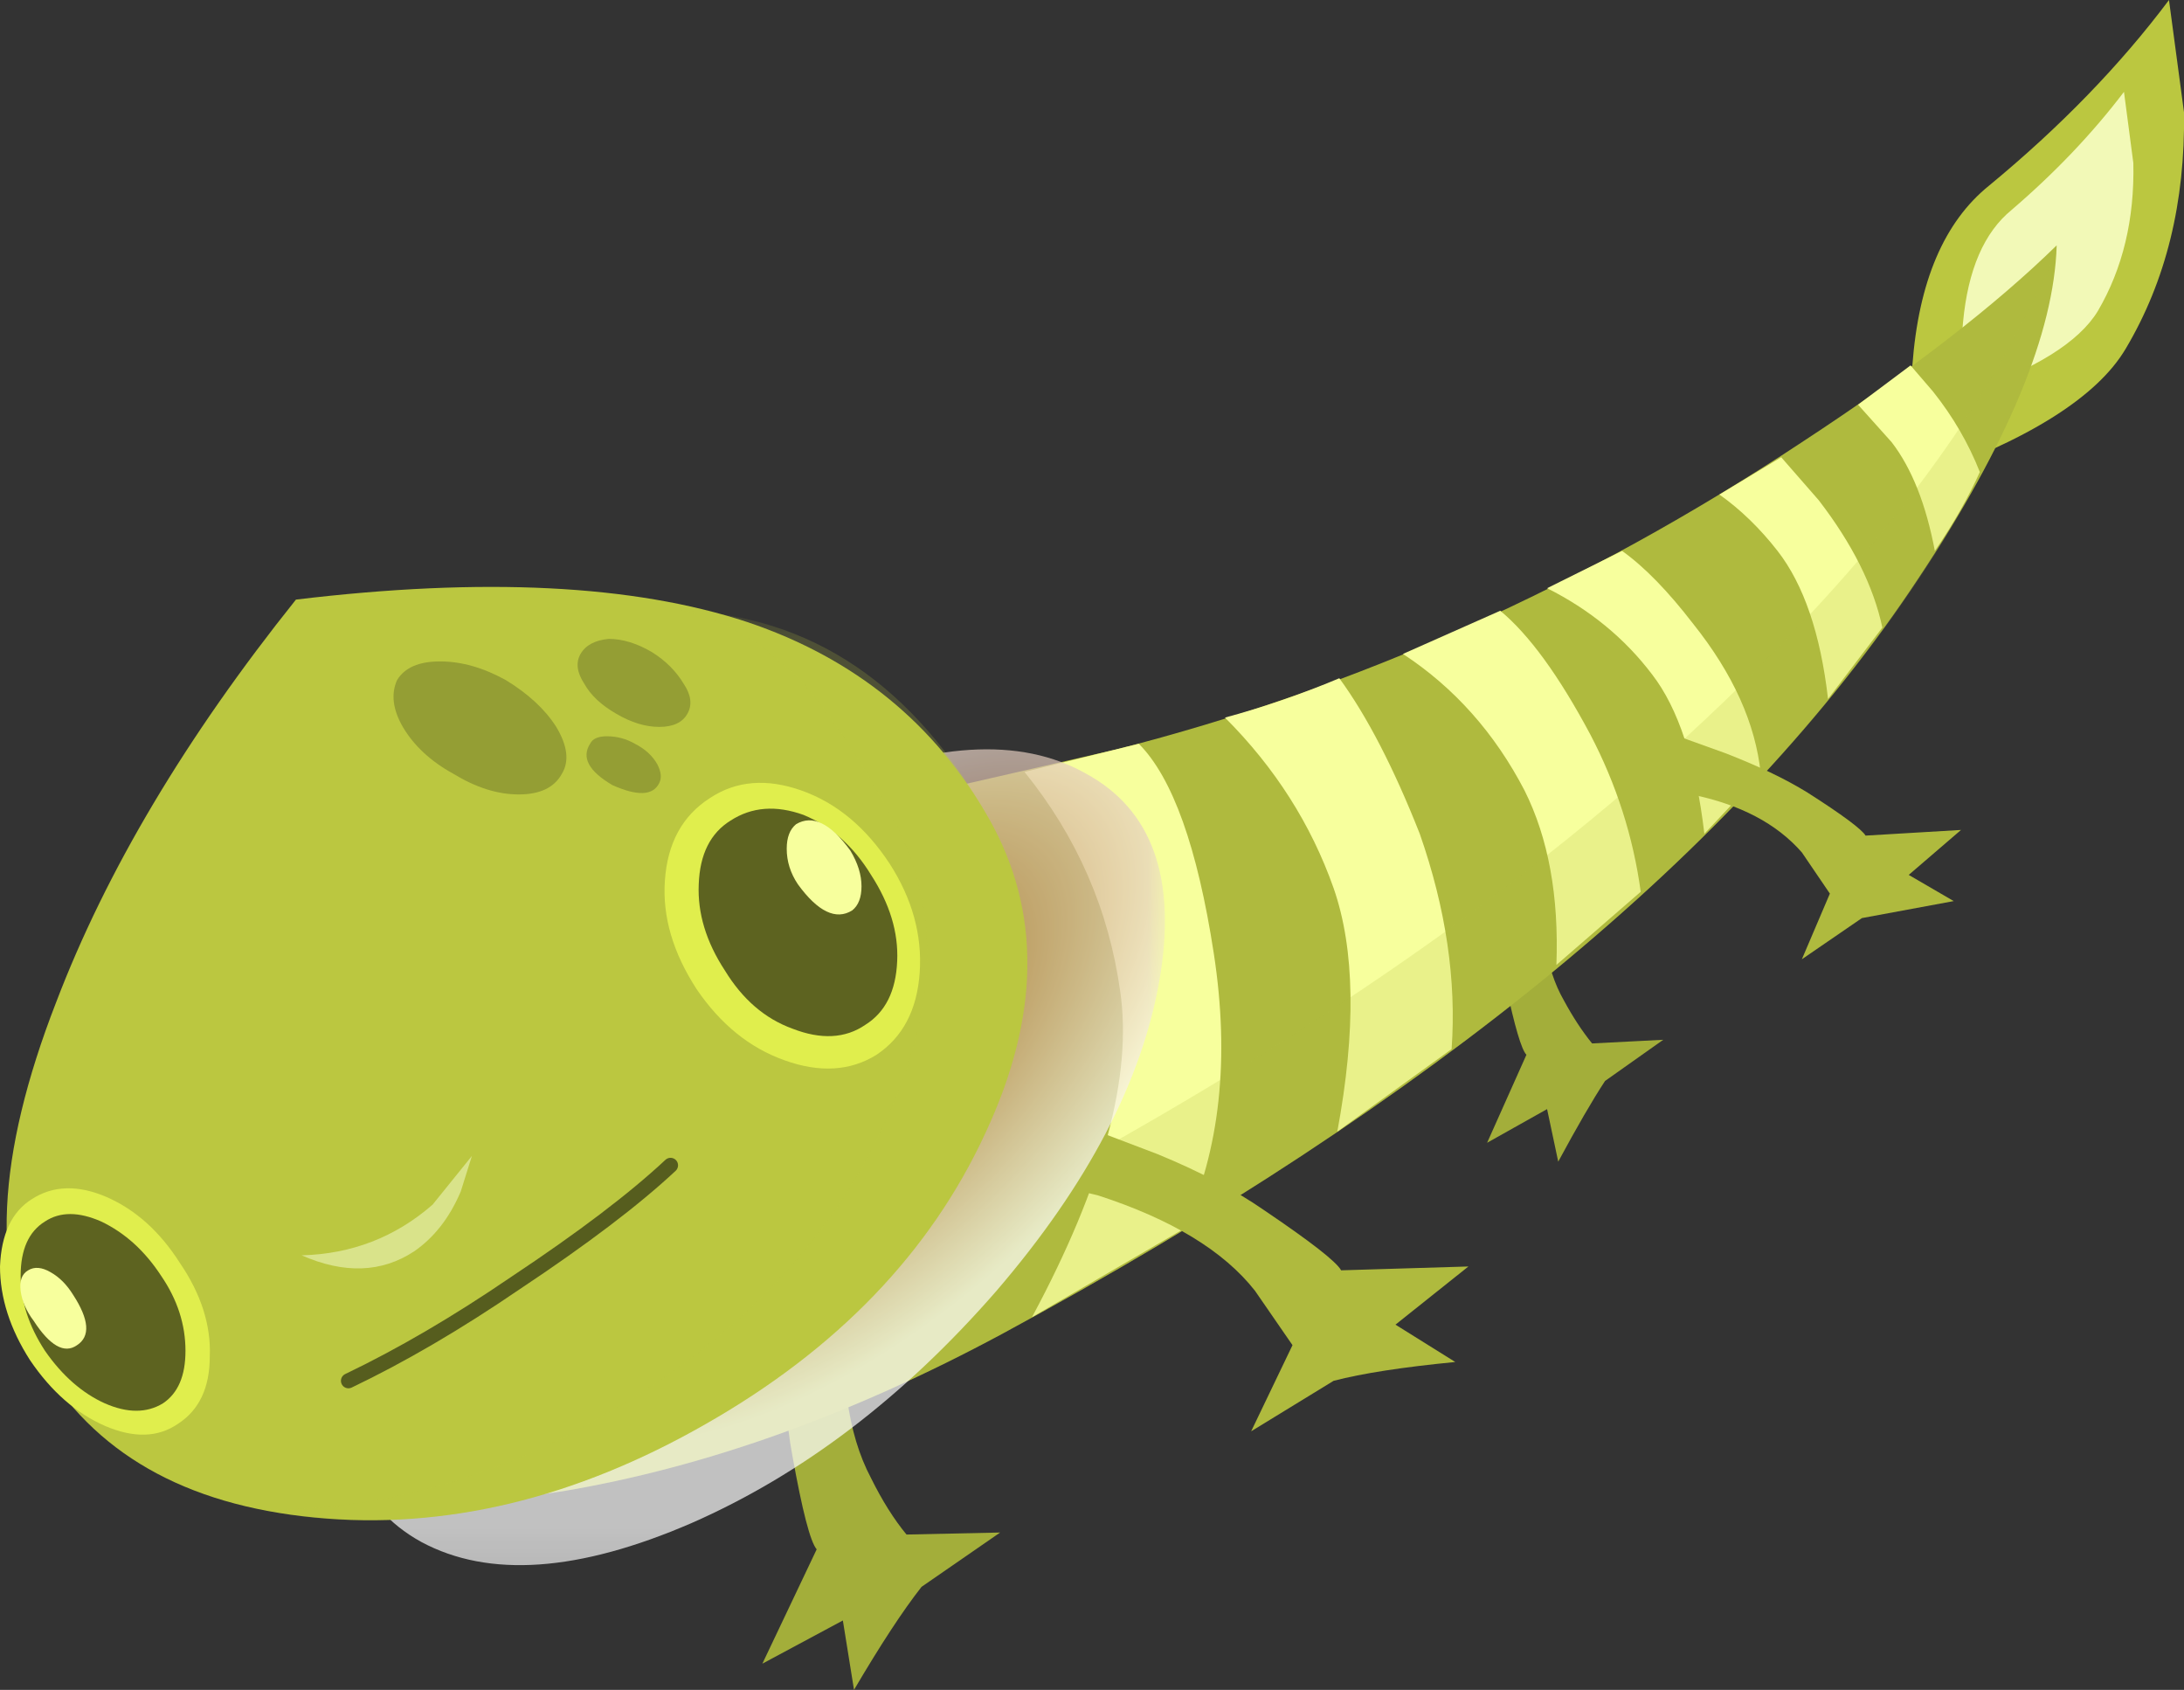 <?xml version="1.0" encoding="UTF-8" standalone="no"?>
<!-- Created with Inkscape (http://www.inkscape.org/) -->
<svg
    xmlns:inkscape="http://www.inkscape.org/namespaces/inkscape"
    xmlns:rdf="http://www.w3.org/1999/02/22-rdf-syntax-ns#"
    xmlns="http://www.w3.org/2000/svg"
    xmlns:xlink="http://www.w3.org/1999/xlink"
    xmlns:ns1="http://sozi.baierouge.fr"
    xmlns:cc="http://creativecommons.org/ns#"
    xmlns:sodipodi="http://sodipodi.sourceforge.net/DTD/sodipodi-0.dtd"
    xmlns:dc="http://purl.org/dc/elements/1.1/"
    id="svg2"
    xml:space="preserve"
    viewBox="0 0 58.301 45.099"
    version="1.1"
  >
  <rect x="0" y="0" width="58.301" height="45.099" fill="#333333" stroke="none"/>
  <defs
      id="defs6"
    >
    <clipPath
        id="clipPath40"
      >
      <path
          id="path42"
          d="m2 3.079h42v28h-42v-28z"
          inkscape:connector-curvature="0"
      />
    </clipPath
    >
    <mask
        id="mask44"
      >
      <g
          id="g46"
        >
        <g
            id="g48"
            clip-path="url(#clipPath40)"
          >
          <path
              id="path50"
              style="fill:#000000;fill-opacity:.199"
              d="m2 3.079h42v28h-42v-28z"
              inkscape:connector-curvature="0"
          />
        </g
        >
      </g
      >
    </mask
    >
    <clipPath
        id="clipPath56"
      >
      <path
          id="path58"
          d="m2 3.079h42v28h-42v-28z"
          inkscape:connector-curvature="0"
      />
    </clipPath
    >
    <clipPath
        id="clipPath60"
      >
      <path
          id="path62"
          d="m2 4h42v28h-42v-28z"
          inkscape:connector-curvature="0"
      />
    </clipPath
    >
    <clipPath
        id="clipPath88"
      >
      <path
          id="path90"
          d="m7 2.079h18v19h-18v-19z"
          inkscape:connector-curvature="0"
      />
    </clipPath
    >
    <mask
        id="mask92"
      >
      <g
          id="g94"
        >
        <g
            id="g96"
            clip-path="url(#clipPath88)"
          >
          <path
              id="path98"
              style="fill:#000000;fill-opacity:.699"
              d="m7 2.079h18v19h-18v-19z"
              inkscape:connector-curvature="0"
          />
        </g
        >
      </g
      >
    </mask
    >
    <clipPath
        id="clipPath104"
      >
      <path
          id="path106"
          d="m7 2.079h18v19h-18v-19z"
          inkscape:connector-curvature="0"
      />
    </clipPath
    >
    <clipPath
        id="clipPath108"
      >
      <path
          id="path110"
          d="m7 3h18v19h-18v-19z"
          inkscape:connector-curvature="0"
      />
    </clipPath
    >
    <radialGradient
        id="radialGradient116"
        gradientUnits="userSpaceOnUse"
        cy="-4972.6"
        cx="-3591.2"
        gradientTransform="matrix(.7 -.387 -.963 -1.115 -2256.6 -6919.5)"
        r="7.308"
      >
      <stop
          id="stop118"
          style="stop-color:#9f501f"
          offset="0"
      />
      <stop
          id="stop120"
          style="stop-color:#ffffff"
          offset="1"
      />
    </radialGradient
    >
    <clipPath
        id="clipPath152"
      >
      <path
          id="path154"
          d="m5 3.079h17v20h-17v-20z"
          inkscape:connector-curvature="0"
      />
    </clipPath
    >
    <mask
        id="mask156"
      >
      <g
          id="g158"
        >
        <g
            id="g160"
            clip-path="url(#clipPath152)"
          >
          <path
              id="path162"
              style="fill:#000000;fill-opacity:.199"
              d="m5 3.079h17v20h-17v-20z"
              inkscape:connector-curvature="0"
          />
        </g
        >
      </g
      >
    </mask
    >
    <clipPath
        id="clipPath168"
      >
      <path
          id="path170"
          d="m5 3.079h17v20h-17v-20z"
          inkscape:connector-curvature="0"
      />
    </clipPath
    >
    <clipPath
        id="clipPath172"
      >
      <path
          id="path174"
          d="m5 4h17v20h-17v-20z"
          inkscape:connector-curvature="0"
      />
    </clipPath
    >
  </defs
  >
  <g
      id="g10"
      transform="matrix(1.25 0 0 -1.25 0 45.099)"
    >
    <g
        id="g12"
      >
      <path
          id="path14"
          style="fill-rule:evenodd;fill:#a3ae3a"
          d="m18.078 8.439c-0.156-1.653 0.016-2.961 0.524-3.918 0.238-0.481 0.492-0.883 0.757-1.204l2 0.043-1.679-1.16c-0.399-0.508-0.879-1.242-1.442-2.199l-0.238 1.481-1.719-0.922 1.16 2.441c-0.136 0.16-0.308 0.824-0.519 2-0.137 0.719-0.188 1.574-0.16 2.559l0.078 1.281 1.68 1.801-0.442-2.203z"
          inkscape:connector-curvature="0"
      />
      <path
          id="path16"
          style="fill-rule:evenodd;fill:#a3ae3a"
          d="m32 17.919 1.199 1.398-0.238-1.679c-0.109-1.25 0.039-2.227 0.437-2.918 0.188-0.348 0.387-0.653 0.602-0.918l1.52 0.078-1.243-0.879c-0.265-0.402-0.597-0.976-1-1.723l-0.238 1.122-1.281-0.719 0.84 1.879c-0.106 0.109-0.25 0.601-0.438 1.48-0.109 0.563-0.176 1.199-0.199 1.918l0.039 0.961z"
          inkscape:connector-curvature="0"
      />
      <path
          id="path18"
          style="fill-rule:evenodd;fill:#bbc740"
          d="m40.922 25.841c-0.11 0.719-0.137 1.531-0.082 2.437 0.133 1.789 0.68 3.067 1.64 3.84 1.52 1.254 2.801 2.574 3.84 3.961l0.321-2.398c0.027-1.922-0.387-3.602-1.243-5.043-0.613-1.039-2.105-1.973-4.476-2.797z"
          inkscape:connector-curvature="0"
      />
      <path
          id="path20"
          style="fill-rule:evenodd;fill:#f2f9b7"
          d="m41.961 27.681c-0.082 0.453-0.094 0.957-0.039 1.519 0.105 1.117 0.449 1.918 1.039 2.399 0.934 0.801 1.73 1.64 2.398 2.519l0.2-1.519c0.027-1.199-0.227-2.254-0.758-3.16-0.403-0.664-1.348-1.254-2.84-1.758z"
          inkscape:connector-curvature="0"
      />
      <path
          id="path22"
          style="fill-rule:evenodd;fill:#afba3e"
          d="m21.398 7.599c-3.226-1.735-6.359-2.852-9.398-3.36-2.961-0.453-4.867-0.199-5.719 0.762-4.242 4.746-4.293 8.172-0.16 10.277 1.547 0.801 4.094 1.629 7.641 2.481 2.05 0.48 5.41 1.254 10.078 2.32 5.121 1.305 10 3.492 14.64 6.559 2.321 1.519 4.133 2.922 5.442 4.203-0.055-1.867-1.043-4.242-2.961-7.121-3.813-5.762-10.336-11.133-19.563-16.121z"
          inkscape:connector-curvature="0"
      />
      <path
          id="path24"
          style="fill-rule:evenodd;fill:#f7ff9d"
          d="m21.879 19.599 2.441 0.601c0.719-0.722 1.254-2.215 1.602-4.48 0.344-2.242 0.133-4.199-0.645-5.879l-3.238-1.883c1.52 2.828 2.149 5.149 1.883 6.961-0.242 1.734-0.922 3.293-2.043 4.68z"
          inkscape:connector-curvature="0"
      />
      <path
          id="path26"
          style="fill-rule:evenodd;fill:#f7ff9d"
          d="m30.32 18.278c0.559-1.597 0.785-3.132 0.68-4.597l-2.441-1.762c0.402 2.16 0.375 3.895-0.079 5.199-0.48 1.36-1.253 2.574-2.32 3.641 0.801 0.215 1.613 0.492 2.442 0.84 0.586-0.801 1.16-1.907 1.718-3.321z"
          inkscape:connector-curvature="0"
      />
      <path
          id="path28"
          style="fill-rule:evenodd;fill:#f7ff9d"
          d="m33.238 15.478c0.055 1.468-0.172 2.707-0.679 3.722-0.637 1.227-1.504 2.2-2.598 2.918l2.078 0.922c0.613-0.508 1.254-1.387 1.922-2.64 0.559-1.067 0.918-2.188 1.078-3.36l-1.801-1.562z"
          inkscape:connector-curvature="0"
      />
      <path
          id="path30"
          style="fill-rule:evenodd;fill:#f7ff9d"
          d="m37.602 19.56-1.204-1.282c-0.183 1.547-0.558 2.68-1.117 3.403-0.586 0.773-1.336 1.386-2.242 1.84l1.602 0.796c0.48-0.343 0.984-0.863 1.519-1.558 0.852-1.067 1.332-2.133 1.442-3.199z"
          inkscape:connector-curvature="0"
      />
      <path
          id="path32"
          style="fill-rule:evenodd;fill:#f7ff9d"
          d="m40.199 22.681-1.16-1.524c-0.16 1.387-0.519 2.442-1.078 3.16-0.375 0.481-0.789 0.883-1.242 1.204l1.32 0.796 0.801-0.917c0.719-0.934 1.172-1.84 1.359-2.719z"
          inkscape:connector-curvature="0"
      />
      <path
          id="path34"
          style="fill-rule:evenodd;fill:#f7ff9d"
          d="m40.398 26.638-0.718 0.801 1.121 0.839 0.48-0.558c0.426-0.535 0.758-1.106 1-1.719-0.242-0.535-0.558-1.094-0.961-1.684-0.187 0.989-0.492 1.762-0.922 2.321z"
          inkscape:connector-curvature="0"
      />
      <g
          id="g36"
        >
        <g
            id="g52"
            mask="url(#mask44)"
          >
          <g
              id="g64"
            >
            <g
                id="g66"
                clip-path="url(#clipPath56)"
              >
              <g
                  id="g68"
                  transform="translate(0 -.921)"
                >
                <g
                    id="g72"
                  >
                  <g
                      id="g74"
                      clip-path="url(#clipPath60)"
                    >
                    <g
                        id="g76"
                      >
                      <path
                          id="path78"
                          style="fill-rule:evenodd;fill:#afba3e"
                          d="m37.961 23.16c2.773 2.824 4.758 5.652 5.957 8.481-0.238-2.243-1.383-4.813-3.438-7.723-3.894-5.492-10.253-10.625-19.082-15.398-3.226-1.735-6.359-2.852-9.398-3.36-2.961-0.453-4.867-0.199-5.719 0.758-1.816 2.027-2.883 3.777-3.203 5.242-0.316 1.36-0.027 2.535 0.883 3.52 0.293-1.52 1.371-3.332 3.238-5.442 0.852-0.957 2.762-1.211 5.719-0.758 3.066 0.481 6.203 1.586 9.402 3.321 6.535 3.547 11.746 7.332 15.641 11.359z"
                          inkscape:connector-curvature="0"
                      />
                    </g
                    >
                  </g
                  >
                </g
                >
              </g
              >
            </g
            >
          </g
          >
        </g
        >
      </g
      >
      <path
          id="path80"
          style="fill-rule:evenodd;fill:#afba3e"
          d="m35.961 20.317 0.879-0.316c0.695-0.269 1.281-0.547 1.762-0.844 0.746-0.476 1.16-0.785 1.238-0.918l2.039 0.121-1.117-0.96 0.961-0.559-1.961-0.363-1.282-0.879 0.598 1.402-0.598 0.879c-0.535 0.613-1.32 1.027-2.359 1.238l-1.398 0.121 1.238 1.078z"
          inkscape:connector-curvature="0"
      />
      <path
          id="path82"
          style="fill-rule:evenodd;fill:#afba3e"
          d="m23.441 10.56-2.203 0.519 2.321 0.801 1.16-0.441c0.906-0.372 1.668-0.774 2.281-1.2 0.988-0.668 1.535-1.093 1.641-1.281l2.718 0.082-1.558-1.242 1.277-0.797c-1.117-0.109-1.984-0.242-2.598-0.402l-1.761-1.078 0.883 1.839-0.801 1.161c-0.668 0.851-1.789 1.531-3.36 2.039z"
          inkscape:connector-curvature="0"
      />
      <g
          id="g84"
        >
        <g
            id="g100"
            mask="url(#mask92)"
          >
          <g
              id="g122"
            >
            <g
                id="g124"
                clip-path="url(#clipPath104)"
              >
              <g
                  id="g126"
                  transform="translate(0 -.921)"
                >
                <g
                    id="g130"
                  >
                  <g
                      id="g132"
                      clip-path="url(#clipPath108)"
                    >
                    <g
                        id="g134"
                      >
                      <g
                          id="g136"
                        >
                        <g
                            id="g138"
                          >
                          <g
                              id="g140"
                            >
                            <path
                                id="path142"
                                style="fill-rule:evenodd;fill:url(#radialGradient116)"
                                d="m21.281 9.441c-1.976-2.269-4.148-3.921-6.519-4.961-2.403-1.039-4.321-1.175-5.762-0.402-1.414 0.777-1.934 2.242-1.559 4.402 0.399 2.161 1.575 4.375 3.52 6.641 1.973 2.266 4.144 3.934 6.519 5 2.399 1.039 4.305 1.16 5.719 0.359 1.414-0.773 1.934-2.242 1.563-4.402-0.375-2.156-1.535-4.371-3.481-6.637z"
                                inkscape:connector-curvature="0"
                            />
                          </g
                          >
                        </g
                        >
                      </g
                      >
                    </g
                    >
                  </g
                  >
                </g
                >
              </g
              >
            </g
            >
          </g
          >
        </g
        >
      </g
      >
      <path
          id="path144"
          style="fill-rule:evenodd;fill:#bbc740"
          d="m21.121 18.599c1.117-1.973 1.094-4.211-0.082-6.719-1.172-2.535-3.16-4.602-5.961-6.199-2.797-1.602-5.586-2.27-8.359-2-2.774 0.265-4.731 1.386-5.879 3.359-1.039 1.813-0.918 4.36 0.359 7.641 1.067 2.797 2.774 5.664 5.121 8.597 4 0.481 7.215 0.321 9.641-0.48 2.293-0.773 4.012-2.172 5.16-4.199z"
          inkscape:connector-curvature="0"
      />
      <path
          id="path146"
          style="fill-rule:evenodd;fill:#d9e38a"
          d="m6.441 9.278c1.067 0.028 2 0.387 2.797 1.082l0.84 1.04-0.238-0.758c-0.238-0.563-0.574-0.989-1-1.282-0.692-0.453-1.492-0.48-2.399-0.082z"
          inkscape:connector-curvature="0"
      />
      <g
          id="g148"
        >
        <g
            id="g164"
            mask="url(#mask156)"
          >
          <g
              id="g176"
            >
            <g
                id="g178"
                clip-path="url(#clipPath168)"
              >
              <g
                  id="g180"
                  transform="translate(0 -.921)"
                >
                <g
                    id="g184"
                  >
                  <g
                      id="g186"
                      clip-path="url(#clipPath172)"
                    >
                    <g
                        id="g188"
                      >
                      <path
                          id="path190"
                          style="fill-rule:evenodd;fill:#bbc740"
                          d="m17.199 22.359c-0.828 0.879-1.707 1.414-2.64 1.602 2.773-0.106 4.961-1.586 6.562-4.441 1.117-1.973 1.094-4.215-0.082-6.719-1.172-2.535-3.16-4.602-5.961-6.199-1.57-0.907-3.199-1.524-4.879-1.84-1.625-0.297-3.148-0.297-4.558 0 2.531 0 4.961 0.679 7.277 2.039 2.801 1.597 4.789 3.664 5.961 6.199 1.199 2.535 1.226 4.773 0.082 6.719-0.668 1.176-1.254 2.054-1.762 2.64z"
                          inkscape:connector-curvature="0"
                      />
                    </g
                    >
                  </g
                  >
                </g
                >
              </g
              >
            </g
            >
          </g
          >
        </g
        >
      </g
      >
      <path
          id="path192"
          style="fill-rule:evenodd;fill:#e0ee4d"
          d="m3.84 9.118c0.453-0.664 0.668-1.332 0.64-2 0-0.664-0.226-1.144-0.679-1.437-0.426-0.293-0.946-0.309-1.563-0.043-0.613 0.269-1.144 0.734-1.597 1.402-0.426 0.664-0.641 1.332-0.641 2 0.027 0.692 0.254 1.172 0.68 1.438 0.453 0.293 0.988 0.308 1.601 0.043 0.614-0.27 1.133-0.735 1.559-1.403z"
          inkscape:connector-curvature="0"
      />
      <path
          id="path194"
          style="fill-rule:evenodd;fill:#5d6320"
          d="m3.441 8.841c0.348-0.508 0.52-1.043 0.52-1.602 0-0.535-0.16-0.906-0.481-1.121-0.347-0.211-0.761-0.211-1.242 0-0.476 0.215-0.906 0.586-1.277 1.121-0.348 0.532-0.52 1.067-0.52 1.602 0 0.559 0.172 0.945 0.52 1.16 0.32 0.211 0.719 0.211 1.199 0 0.508-0.242 0.934-0.629 1.281-1.16z"
          inkscape:connector-curvature="0"
      />
      <path
          id="path196"
          style="fill-rule:evenodd;fill:#e0ee4d"
          d="m14.879 14.958c-0.504 0.774-0.734 1.547-0.68 2.32 0.055 0.801 0.375 1.387 0.961 1.762 0.559 0.371 1.215 0.426 1.961 0.16 0.746-0.265 1.371-0.789 1.879-1.562 0.48-0.746 0.695-1.52 0.641-2.321-0.055-0.796-0.36-1.382-0.922-1.757-0.559-0.348-1.211-0.387-1.957-0.121-0.75 0.265-1.375 0.773-1.883 1.519z"
          inkscape:connector-curvature="0"
      />
      <path
          id="path198"
          style="fill-rule:evenodd;fill:#5d6320"
          d="m15.48 15.36c-0.402 0.614-0.585 1.227-0.558 1.84 0.023 0.641 0.25 1.094 0.68 1.36 0.453 0.293 0.972 0.332 1.558 0.121 0.586-0.242 1.067-0.668 1.442-1.281 0.398-0.614 0.586-1.227 0.558-1.84-0.027-0.641-0.254-1.094-0.68-1.36-0.425-0.293-0.949-0.32-1.558-0.082-0.59 0.215-1.067 0.629-1.442 1.242z"
          inkscape:connector-curvature="0"
      />
      <g
          id="g200"
          transform="matrix(1 0 0 -1 0 36.079)"
        >
        <path
            id="path202"
            style="stroke-linejoin:round;stroke:#565d1e;stroke-linecap:round;stroke-miterlimit:3;stroke-width:0.32;fill:none"
            d="m7.441 29.48c1.118-0.535 2.305-1.226 3.559-2.082 1.441-0.957 2.547-1.796 3.32-2.519"
            inkscape:connector-curvature="0"
        />
      </g
      >
      <path
          id="path204"
          style="fill-rule:evenodd;fill:#f7ff9d"
          d="m1.559 8.439c0.347-0.532 0.375-0.895 0.082-1.082-0.266-0.184-0.575-0.012-0.922 0.523-0.16 0.211-0.25 0.426-0.278 0.637-0.027 0.215 0.024 0.363 0.161 0.441 0.132 0.082 0.293 0.067 0.476-0.039 0.188-0.105 0.348-0.266 0.481-0.48z"
          inkscape:connector-curvature="0"
      />
      <path
          id="path206"
          style="fill-rule:evenodd;fill:#f7ff9d"
          d="m18.16 17.919c0.16-0.266 0.238-0.519 0.238-0.762 0-0.238-0.066-0.41-0.199-0.515-0.344-0.215-0.734-0.028-1.16 0.558-0.16 0.239-0.238 0.492-0.238 0.758 0 0.242 0.066 0.414 0.199 0.524 0.348 0.21 0.734 0.023 1.16-0.563z"
          inkscape:connector-curvature="0"
      />
      <path
          id="path208"
          style="fill-rule:evenodd;fill:#949e34"
          d="m10.801 21.56c0.48-0.293 0.84-0.625 1.078-1 0.242-0.403 0.281-0.735 0.121-1-0.16-0.293-0.465-0.442-0.922-0.442-0.453 0-0.918 0.149-1.398 0.442-0.481 0.265-0.84 0.597-1.078 1-0.215 0.375-0.254 0.707-0.122 1 0.161 0.265 0.465 0.398 0.918 0.398 0.457 0 0.922-0.133 1.403-0.398z"
          inkscape:connector-curvature="0"
      />
      <path
          id="path210"
          style="fill-rule:evenodd;fill:#949e34"
          d="m13.922 22.157c0.293-0.183 0.519-0.41 0.68-0.679 0.16-0.239 0.183-0.453 0.078-0.637-0.106-0.188-0.305-0.281-0.602-0.281-0.293 0-0.598 0.093-0.918 0.281-0.32 0.184-0.547 0.398-0.68 0.637-0.16 0.242-0.187 0.457-0.082 0.64 0.11 0.188 0.309 0.293 0.602 0.321 0.293 0 0.602-0.094 0.922-0.282z"
          inkscape:connector-curvature="0"
      />
      <path
          id="path212"
          style="fill-rule:evenodd;fill:#949e34"
          d="m13.559 20.2c0.214-0.109 0.375-0.254 0.48-0.441 0.082-0.16 0.094-0.293 0.039-0.399-0.133-0.269-0.465-0.281-1-0.043-0.504 0.297-0.664 0.59-0.476 0.883 0.05 0.106 0.171 0.16 0.359 0.16 0.211 0 0.414-0.054 0.598-0.16z"
          inkscape:connector-curvature="0"
      />
    </g
    >
  </g
  >
</svg
>

